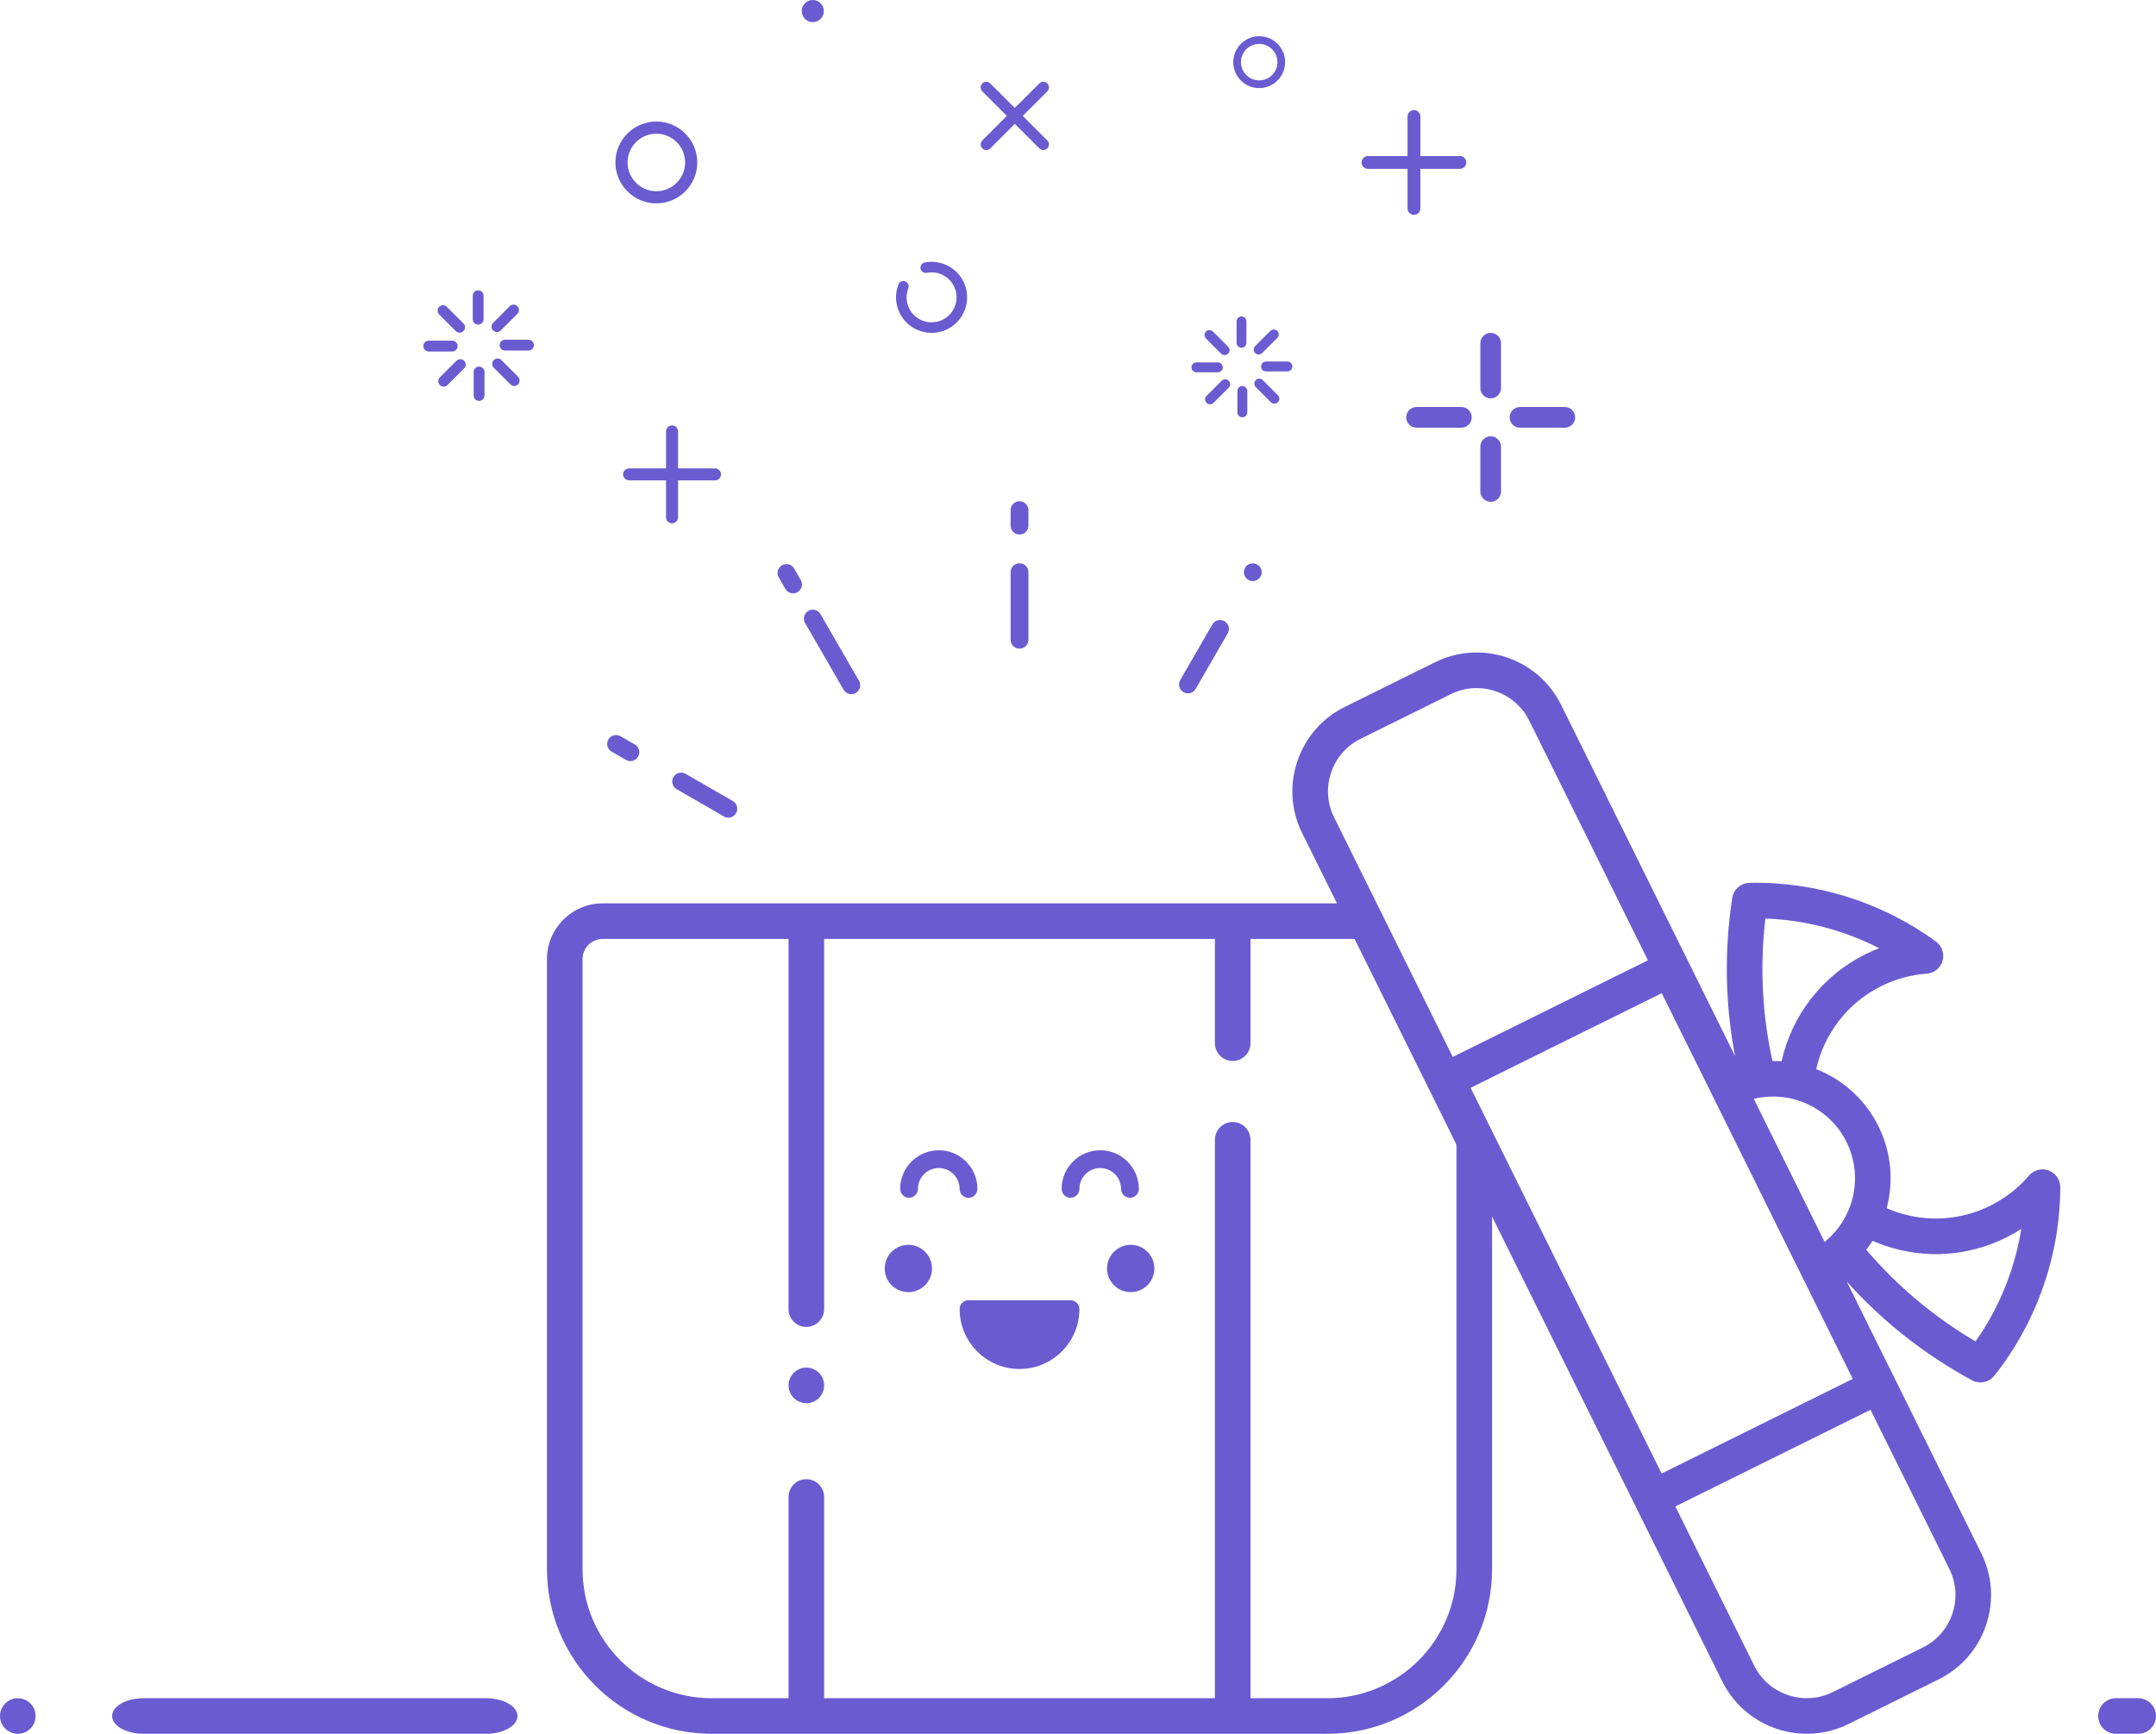 <?xml version="1.0" encoding="UTF-8"?> <!-- Creator: CorelDRAW 2018 (64-Bit Evaluation Version) --> <svg xmlns="http://www.w3.org/2000/svg" xmlns:xlink="http://www.w3.org/1999/xlink" xml:space="preserve" width="299.156mm" height="240.614mm" style="shape-rendering:geometricPrecision; text-rendering:geometricPrecision; image-rendering:optimizeQuality; fill-rule:evenodd; clip-rule:evenodd" viewBox="0 0 15696.89 12625.2"> <defs> <style type="text/css"> <![CDATA[ .fil0 {fill:#6B5BD1} ]]> </style> </defs> <g id="Layer_x0020_1">  <g id="_1863676493552"> <path class="fil0" d="M15567.31 12366.01l-161.77 0c-71.64,0 -129.58,58 -129.58,129.58 0,71.56 57.94,129.57 129.57,129.57l161.78 0c71.64,0 129.58,-58.01 129.58,-129.57 0.01,-71.58 -57.94,-129.57 -129.58,-129.58z"></path> <path class="fil0" d="M3537.66 12366.01l-2491.55 0c-127.01,0 -229.98,58 -229.98,129.58 0,71.56 102.97,129.57 229.98,129.57l2491.55 0c127.02,0 229.98,-58.01 229.98,-129.57 0.01,-71.58 -102.97,-129.57 -229.98,-129.58z"></path> <path class="fil0" d="M129.58 12366.05c-34.06,0 -67.57,13.69 -91.63,37.93 -24.06,24.06 -37.95,57.59 -37.95,91.65 0,34.04 13.88,67.36 37.95,91.63 24.06,24.06 57.57,37.95 91.62,37.95 34.06,-0.01 67.57,-13.88 91.63,-37.95 24.06,-24.27 37.95,-57.59 37.95,-91.63 0,-34.06 -13.88,-67.58 -37.95,-91.65 -24.06,-24.23 -57.57,-37.93 -91.62,-37.93z"></path> <path class="fil0" d="M5870.6 9958.56c-34.06,0 -67.57,13.88 -91.63,37.97 -24.06,24.06 -37.95,57.55 -37.95,91.61 0.01,34.07 13.88,67.56 37.95,91.62 24.07,24.06 57.57,37.95 91.63,37.95 34.06,0 67.38,-13.88 91.62,-37.95 24.07,-24.06 37.95,-57.55 37.95,-91.62 0.01,-34.06 -13.88,-67.55 -37.95,-91.61 -24.25,-24.08 -57.57,-37.97 -91.62,-37.97z"></path> <path class="fil0" d="M10603.93 11426.66c0,517.96 -421.4,939.36 -939.36,939.36l-560.25 -0.01 0 -4066.16c0,-71.56 -58.02,-129.58 -129.58,-129.58 -71.55,0 -129.57,58.01 -129.57,129.58l0.01 4066.16 -2845.04 0 0 -1465.44c0,-71.56 -58,-129.57 -129.58,-129.57 -71.56,-0.01 -129.58,58.01 -129.58,129.58l0.01 1465.43 -560.24 0c-517.96,0 -939.36,-421.39 -939.36,-939.35l0.01 -4442.95c0,-80.8 65.72,-146.53 146.51,-146.53l1353.08 0 0 2695.44c0,71.58 58.01,129.57 129.57,129.57 71.58,-0.01 129.57,-58 129.57,-129.57l0.01 -2695.44 2845.04 0 0 758.87c0,71.56 58.01,129.58 129.57,129.58 71.56,-0.01 129.58,-58.01 129.58,-129.57l0.01 -758.88 902.54 0 -128.32 -259.15 -903.8 0 -3104.19 0 -1482.65 0c-223.68,0 -405.66,181.98 -405.66,405.68l0.01 4442.95c0,660.86 537.64,1198.5 1198.49,1198.5l689.82 0 3104.19 0 689.83 0c660.86,0 1198.49,-537.64 1198.49,-1198.5l0.01 -2860.26 -259.15 -523.38 0.01 3383.64z"></path> <path class="fil0" d="M7051.4 9532.62c0,205.03 166.23,371.26 371.27,371.26 205.04,0 371.26,-166.22 371.26,-371.26l-742.52 0z"></path> <path class="fil0" d="M7123.08 9597.4c29.8,137.98 152.8,241.7 299.59,241.7 146.77,0 269.77,-103.71 299.59,-241.69l-599.18 -0.01zm299.59 371.27c-240.45,0 -436.05,-195.59 -436.05,-436.05 0.01,-35.77 29.01,-64.79 64.79,-64.79l742.53 0c35.77,0 64.78,29.03 64.78,64.79 0.01,240.45 -195.62,436.05 -436.05,436.05z"></path> <path class="fil0" d="M7051.4 8721.98c-35.78,0 -64.79,-29 -64.79,-64.79 0.01,-83.63 -68.04,-151.69 -151.69,-151.69 -83.63,0 -151.68,68.06 -151.68,151.69 0.01,35.78 -29.01,64.79 -64.79,64.79 -35.78,-0.01 -64.79,-29.01 -64.79,-64.79 0,-155.1 126.17,-281.26 281.25,-281.26 155.1,-0.01 281.26,126.17 281.26,281.26 0.01,35.78 -29.01,64.79 -64.79,64.79z"></path> <path class="fil0" d="M8226.87 8721.98c-35.77,0 -64.79,-29 -64.79,-64.79 0.01,-83.63 -68.04,-151.69 -151.67,-151.69 -83.64,0 -151.69,68.06 -151.69,151.69 0.01,35.78 -29.01,64.79 -64.79,64.79 -35.77,-0.01 -64.78,-29.01 -64.78,-64.79 0,-155.1 126.17,-281.26 281.26,-281.26 155.09,-0.01 281.25,126.17 281.25,281.26 0,35.78 -29.01,64.79 -64.79,64.79z"></path> <path class="fil0" d="M6785.46 9236.78c0,95.14 -77.12,172.26 -172.25,172.26 -95.12,0 -172.26,-77.12 -172.26,-172.26 0,-95.13 77.13,-172.24 172.26,-172.24 95.13,-0.01 172.25,77.11 172.25,172.24z"></path> <path class="fil0" d="M8404.35 9236.78c0,95.14 -77.12,172.26 -172.24,172.26 -95.15,0 -172.26,-77.12 -172.26,-172.26 0,-95.13 77.11,-172.24 172.26,-172.24 95.13,-0.01 172.24,77.11 172.24,172.24z"></path> <path class="fil0" d="M14383.05 9767.95c-302.72,-178.09 -570.33,-403.28 -795.33,-667.13 16.26,-21.2 31.49,-43.05 45.61,-65.56 30.05,13.04 60.53,25.36 91.94,35.96 291.49,98.4 603.85,77.43 879.49,-59.07 38.47,-19.03 75.58,-40 111.26,-62.86 -47.36,293.59 -161.32,574.86 -332.98,818.66zm-879.79 -770.38c4.31,-6.11 8.34,-12.38 12.45,-18.62 -4.09,6.25 -8.14,12.51 -12.46,18.62l0.01 0zm-14.08 1043.16l-1391.53 688.99 -1390.67 -2808.61 1391.54 -688.99 1390.66 2808.61zm703.21 1384.07c50.58,102.2 58.37,217.96 21.89,325.99 -36.46,108.04 -112.84,195.42 -215.04,246l-655.89 324.76c-211.02,104.42 -467.56,17.79 -572,-193.13l-573.83 -1158.96 1047.91 -518.87 373.12 -184.75 573.85 1158.96zm-4479.36 -5473.07c-50.6,-102.19 -58.4,-217.97 -21.92,-326 36.48,-108.05 112.86,-195.4 215.04,-245.99l655.94 -324.79c210.93,-104.43 467.52,-17.78 571.95,193.16l863.85 1744.64 -1421.03 703.6 -863.83 -1744.63zm3139.84 736.9c288.14,10.13 572.4,84.66 828.56,215.97 -33.43,12.86 -66.36,27.31 -98.76,43.35 -323.39,160.11 -538.34,452.82 -612.11,780.12 -22,-1.6 -44.11,-2.47 -66.27,-2.33 -74.47,-338.79 -92.3,-688.23 -51.44,-1037.11zm532.6 1343.58c7.92,6.87 15.71,13.92 23.38,21.16 -7.66,-7.24 -15.46,-14.29 -23.38,-21.16zm-25.44 -20.97c3.98,3.15 7.85,6.43 11.77,9.64 -3.91,-3.22 -7.79,-6.5 -11.77,-9.64zm72.73 65.9c-4.4,-4.59 -8.94,-8.99 -13.46,-13.44 4.52,4.44 9.05,8.87 13.46,13.44zm105.05 139.9c-3.88,-6.7 -7.78,-13.38 -11.84,-19.91 4.06,6.53 7.96,13.21 11.84,19.91zm22.34 41.34c-5.26,-10.59 -10.76,-20.96 -16.44,-31.17 5.69,10.22 11.18,20.58 16.44,31.17zm-41.69 -72.93c-3.76,-5.81 -7.54,-11.56 -11.44,-17.23 3.91,5.66 7.68,11.42 11.44,17.23zm99.93 550.17c0,0.02 -0.01,0.04 -0.03,0.06l0.01 0c0.02,-0.02 0.01,-0.04 0.02,-0.06zm16.11 -119.75c-0.09,1.54 -0.2,3.08 -0.3,4.61 0.09,-1.54 0.23,-3.07 0.3,-4.61zm-46.65 -293.91c-2.71,-7.1 -5.63,-14.16 -8.57,-21.21 2.95,7.05 5.85,14.1 8.57,21.21zm11.4 32.19c-2.11,-6.4 -4.33,-12.79 -6.65,-19.17 2.3,6.38 4.54,12.77 6.65,19.17zm9.81 32.4c-1.7,-6.11 -3.46,-12.22 -5.34,-18.31 1.88,6.09 3.63,12.2 5.34,18.31zm8.18 32.41c-1.35,-5.87 -2.69,-11.75 -4.18,-17.62 1.5,5.87 2.85,11.75 4.18,17.62zm6.52 31.88c-0.98,-5.48 -1.92,-10.96 -3.04,-16.43 1.13,5.47 2.06,10.96 3.04,16.43zm6.97 46.24c-0.36,-3.37 -0.91,-6.72 -1.35,-10.09 0.45,3.37 0.98,6.72 1.35,10.09zm2.93 32.09c-0.26,-3.6 -0.62,-7.24 -0.91,-10.86 0.3,3.63 0.67,7.26 0.91,10.86zm1.47 31.71c-0.09,-3.35 -0.22,-6.72 -0.35,-10.07 0.14,3.35 0.26,6.72 0.35,10.07zm-60.33 -270.87c-4.64,-10.59 -9.5,-21.15 -14.68,-31.63 5.18,10.47 10.03,21.05 14.68,31.63zm-87.96 -149.6c3.95,5.18 7.81,10.44 11.64,15.77 -3.81,-5.33 -7.7,-10.59 -11.64,-15.77zm-21.33 -26.66c4.09,4.87 8.12,9.75 12.08,14.75 -3.96,-5 -8,-9.89 -12.08,-14.75zm-22.46 -25.51c4.23,4.59 8.47,9.2 12.62,13.92 -4.13,-4.72 -8.38,-9.33 -12.62,-13.92zm-109.26 -96.71c3.88,2.8 7.69,5.69 11.53,8.54 -3.83,-2.88 -7.64,-5.74 -11.53,-8.54zm-26.92 -18.38c3.85,2.5 7.66,5.07 11.45,7.65 -3.79,-2.58 -7.61,-5.15 -11.45,-7.65zm-27.47 -17.03c3.76,2.22 7.51,4.47 11.23,6.76 -3.71,-2.3 -7.48,-4.53 -11.23,-6.76zm-27.89 -15.63c3.59,1.93 7.19,3.82 10.77,5.8 -3.57,-1.99 -7.18,-3.87 -10.77,-5.8zm-27.67 -13.95c3.16,1.51 6.36,2.96 9.51,4.53 -3.14,-1.58 -6.35,-3.03 -9.51,-4.53zm-428.43 69.33c2.89,-0.57 5.79,-1.01 8.68,-1.53 6.06,-1.09 12.1,-2.17 18.16,-3.07 3.41,-0.5 6.79,-0.9 10.2,-1.35 5.6,-0.74 11.16,-1.42 16.75,-2 3.56,-0.38 7.09,-0.67 10.63,-0.96 5.55,-0.47 11.07,-0.87 16.59,-1.19 3.48,-0.19 6.94,-0.35 10.42,-0.48 5.7,-0.23 11.39,-0.35 17.09,-0.39 3.26,-0.05 6.51,-0.09 9.75,-0.05 6.21,0.03 12.39,0.22 18.57,0.46 2.7,0.08 5.4,0.15 8.09,0.29 7.87,0.41 15.7,0.98 23.53,1.71 1,0.08 2,0.13 3,0.22 9.19,0.91 18.34,2 27.47,3.32 0.16,0.01 0.31,0.05 0.46,0.07 8.69,1.26 17.33,2.72 25.94,4.35 1.92,0.37 3.77,0.8 5.68,1.17 6.9,1.39 13.76,2.85 20.58,4.46 2.32,0.55 4.63,1.15 6.96,1.72 6.42,1.61 12.83,3.3 19.19,5.11 2.38,0.68 4.74,1.37 7.09,2.07 6.39,1.9 12.76,3.92 19.09,6.03 2.19,0.74 4.37,1.46 6.55,2.22 6.69,2.33 13.31,4.77 19.88,7.33 1.75,0.66 3.48,1.32 5.2,2 7.67,3.05 15.27,6.28 22.82,9.64 0.58,0.26 1.15,0.48 1.72,0.74 16.92,7.62 33.49,16.04 49.66,25.21 99.76,56.66 184.23,142.55 238.86,252.87 52.8,106.66 70.45,221.66 57.66,331.91l0 -0.01c-1.11,9.53 -2.46,19.03 -4.02,28.49l0.01 0.02c-7.74,46.85 -21.06,92.62 -39.53,136.27 -0.44,1.03 -0.89,2.04 -1.33,3.05 -3.18,7.44 -6.54,14.79 -10.04,22.08 -0.65,1.39 -1.31,2.75 -1.98,4.13 -3.46,7.09 -7.09,14.12 -10.83,21.06 -0.68,1.3 -1.35,2.57 -2.05,3.85 -4.18,7.68 -8.55,15.25 -13.09,22.75 -0.24,0.38 -0.46,0.79 -0.7,1.18 -9.7,15.92 -20.18,31.39 -31.4,46.41 -1.27,1.71 -2.61,3.37 -3.9,5.07 -4.18,5.48 -8.46,10.92 -12.84,16.25 -1.91,2.35 -3.87,4.65 -5.83,6.94 -3.94,4.66 -7.94,9.26 -12.03,13.81 -2.23,2.46 -4.5,4.92 -6.75,7.37 -4.05,4.33 -8.19,8.59 -12.35,12.81 -2.37,2.39 -4.72,4.8 -7.13,7.13 -4.5,4.41 -9.13,8.7 -13.79,12.96 -2.16,1.98 -4.28,4.01 -6.5,5.98 -6.88,6.13 -13.92,12.13 -21.14,17.96l-515.71 -1041.61c8.86,-2.17 17.76,-4.09 26.67,-5.85zm153.59 -139.68c-0.04,0 -0.08,0.01 -0.1,-0.01 0.04,0.01 0.05,0.02 0.09,0.02l0.01 -0.01zm254.78 60.96l0 0zm-268.02 -61.72c0,0 0.02,0.01 0.02,0.01 0.01,-0.01 -0.02,0 -0.02,0l0 -0.01zm699.5 736.3c0.05,-2.8 0.09,-5.57 0.1,-8.35 -0.01,2.78 -0.05,5.56 -0.1,8.35zm1280.28 -68.56c-50.94,-18.92 -108.22,-4 -143.52,37.3 -78.43,91.7 -173.39,165.52 -282.27,219.42 -213.64,105.78 -455.74,122.04 -681.59,45.78 -24.56,-8.3 -48.49,-17.75 -72.01,-27.99 51,-192.93 35.41,-404.34 -59.9,-596.82 -97.85,-197.59 -262.39,-340.68 -453.05,-415.59 57.06,-253.85 223.66,-480.94 474.46,-605.1 103.92,-51.46 215.07,-81.83 330.38,-90.28 54.19,-3.98 100.1,-41.32 115.08,-93.53 14.98,-52.22 -4.2,-108.21 -48.05,-140.29 -391.38,-286.26 -874.07,-438.03 -1358.25,-427.24 -62.89,1.38 -115.71,47.77 -125.21,109.97 -58.99,386 -51.46,773.96 20.51,1150.89l-1265.86 -2556.58c-81.31,-164.22 -221.7,-286.94 -395.31,-345.57 -173.64,-58.65 -359.68,-46.13 -523.9,35.19l-655.93 324.76c-164.21,81.3 -286.94,221.7 -345.56,395.31 -58.61,173.63 -46.13,359.68 35.19,523.9l3058.33 6176.68c119.55,241.44 363.13,381.56 615.91,381.56 102.11,-0.01 205.76,-22.88 303.31,-71.18l655.93 -324.77c164.2,-81.32 286.92,-221.7 345.55,-395.32 58.62,-173.61 46.13,-359.66 -35.17,-523.88l-979.41 -1978.03c258.31,288.24 565.2,531.16 911.55,718.95 19.51,10.57 40.69,15.64 61.68,15.64 38.51,0 76.28,-17.14 101.58,-49.03 308.32,-388.65 478.79,-876.01 480.05,-1372.33 0.15,-54.3 -33.6,-102.94 -84.53,-121.82z"></path> <path class="fil0" d="M3318.49 2411.06c7.7,7.7 17.8,11.58 27.89,11.58 10.09,-0.01 20.2,-3.87 27.9,-11.57 15.42,-15.41 15.42,-40.39 0,-55.81l-120.91 -120.91c-15.42,-15.42 -40.4,-15.42 -55.8,0 -15.42,15.4 -15.42,40.39 0,55.79l120.91 120.92z"></path> <path class="fil0" d="M3331.96 2520.01c0,-21.78 -17.66,-39.46 -39.46,-39.46l-171 -0.01c-21.79,0 -39.47,17.68 -39.47,39.47 0,21.78 17.68,39.46 39.46,39.46l171 0c21.8,0 39.46,-17.68 39.46,-39.47z"></path> <path class="fil0" d="M3323.28 2626.96l-120.91 120.93c-15.42,15.4 -15.42,40.39 0,55.81 7.7,7.7 17.81,11.55 27.89,11.55 10.11,-0.01 20.2,-3.85 27.9,-11.55l120.91 -120.93c15.42,-15.4 15.42,-40.38 0,-55.8 -15.4,-15.41 -40.37,-15.4 -55.79,-0.01z"></path> <path class="fil0" d="M3488.02 2669.3c-21.79,0 -39.46,17.68 -39.46,39.47l0 170.99c0,21.8 17.67,39.47 39.46,39.47 21.79,0 39.46,-17.68 39.46,-39.46l0.01 -171.01c0,-21.78 -17.68,-39.46 -39.47,-39.46z"></path> <path class="fil0" d="M3650.81 2622.2c-15.42,-15.42 -40.4,-15.42 -55.8,0 -15.42,15.4 -15.42,40.39 0,55.79l120.91 120.92c7.7,7.7 17.79,11.57 27.89,11.57 10.09,-0.01 20.2,-3.87 27.89,-11.56 15.43,-15.41 15.42,-40.39 0,-55.81l-120.9 -120.91z"></path> <path class="fil0" d="M3847.79 2473.77l-171.02 0c-21.79,0 -39.45,17.68 -39.45,39.47 0.01,21.8 17.66,39.46 39.44,39.46l171.02 -0.01c21.79,0 39.46,-17.66 39.46,-39.46 0.01,-21.8 -17.68,-39.47 -39.46,-39.47z"></path> <path class="fil0" d="M3618.12 2417.83c10.08,0 20.19,-3.85 27.89,-11.56l120.91 -120.92c15.42,-15.41 15.42,-40.4 0,-55.8 -15.42,-15.42 -40.39,-15.42 -55.81,0l-120.91 120.93c-15.39,15.39 -15.4,40.39 0,55.79 7.72,7.71 17.81,11.57 27.92,11.56z"></path> <path class="fil0" d="M3481.27 2363.95c21.79,0 39.46,-17.67 39.46,-39.46l0.01 -171c0,-21.81 -17.68,-39.46 -39.47,-39.46 -21.8,-0.01 -39.46,17.66 -39.46,39.46l0 171c0,21.78 17.66,39.46 39.47,39.46z"></path> <path class="fil0" d="M6633.29 2376.56c-52.55,-37.04 -91.5,-93.55 -104.86,-161.47 -9.53,-48.53 -5.05,-98.43 12.96,-144.3 7.76,-19.77 30.08,-29.49 49.83,-21.71 19.77,7.71 29.49,30.04 21.73,49.81 -12.66,32.19 -15.79,67.25 -9.07,101.38 19.35,98.41 115.14,162.76 213.58,143.42 98.44,-19.35 162.78,-115.15 143.42,-213.58 -9.35,-47.68 -36.49,-88.66 -77.08,-115.95 -40.35,-27.1 -88.81,-36.85 -136.5,-27.47 -20.84,4.09 -41.04,-9.51 -45.12,-30.3 -4.09,-20.85 9.48,-41.04 30.3,-45.12 67.84,-13.33 136.79,0.56 194.17,39.07 57.46,38.44 96.33,97.11 109.65,164.95 27.53,140 -63.99,276.31 -204.02,303.83 -72.08,14.16 -143.2,-3.22 -198.98,-42.56z"></path> <path class="fil0" d="M8890.29 2575.31c7.03,7.03 16.22,10.55 25.44,10.55 9.22,-0.01 18.42,-3.52 25.45,-10.55 14.07,-14.06 14.07,-36.86 0,-50.92l-110.3 -110.31c-14.07,-14.07 -36.86,-14.06 -50.91,0.01 -14.06,14.04 -14.07,36.86 0,50.9l110.31 110.32z"></path> <path class="fil0" d="M8902.6 2674.7c0,-19.88 -16.13,-35.99 -36.01,-35.99l-156.02 -0.01c-19.88,0 -36.01,16.13 -36.01,36.01 0.01,19.88 16.12,36.01 36.01,36.01l156.03 -0.01c19.88,0 36,-16.12 36.01,-36.01z"></path> <path class="fil0" d="M8894.65 2772.3l-110.3 110.31c-14.07,14.06 -14.07,36.86 0,50.91 7.04,7.03 16.25,10.55 25.45,10.55 9.22,-0.01 18.42,-3.52 25.45,-10.55l110.33 -110.32c14.07,-14.06 14.06,-36.86 -0.01,-50.9 -14.06,-14.07 -36.86,-14.07 -50.92,0z"></path> <path class="fil0" d="M9044.97 2810.91c-19.89,0 -36.01,16.12 -36.01,36.01l0.01 156c0,19.88 16.11,36.01 35.99,36.01 19.91,-0.01 36.01,-16.12 36.01,-36.01l0.01 -156.01c0,-19.88 -16.11,-36 -36.01,-36.01z"></path> <path class="fil0" d="M9193.49 2767.92c-14.08,-14.07 -36.87,-14.06 -50.93,0.01 -14.04,14.04 -14.05,36.86 0,50.9l110.32 110.32c7.04,7.03 16.23,10.55 25.45,10.55 9.22,-0.01 18.42,-3.52 25.45,-10.55 14.07,-14.06 14.07,-36.86 0,-50.9l-110.29 -110.33z"></path> <path class="fil0" d="M9373.21 2632.52l-156.03 0c-19.88,0 -36.01,16.12 -36.01,36.01 0,19.88 16.12,36 36.01,36l156.03 -0.01c19.88,0 36,-16.11 36,-35.99 0.01,-19.89 -16.12,-36 -36,-36.01z"></path> <path class="fil0" d="M9163.65 2581.48c9.21,0 18.41,-3.51 25.44,-10.55l110.33 -110.33c14.05,-14.05 14.04,-36.84 -0.01,-50.89 -14.06,-14.08 -36.86,-14.07 -50.92,0l-110.3 110.29c-14.07,14.07 -14.07,36.88 0,50.93 7.04,7.04 16.23,10.55 25.46,10.55z"></path> <path class="fil0" d="M9038.8 2532.33c19.88,-0.01 35.99,-16.12 35.99,-36.01l0 -156.01c0,-19.9 -16.12,-36.01 -36,-36.01 -19.88,0 -36.01,16.11 -36.01,36.01l0.01 156.01c0,19.88 16.12,36 36.01,36.01z"></path> <path class="fil0" d="M10853.06 2424c-41.57,0 -75.3,33.73 -75.3,75.31l0 326.32c0,41.59 33.72,75.31 75.3,75.31 41.6,-0.01 75.3,-33.71 75.3,-75.3l0 -326.33c0,-41.57 -33.71,-75.3 -75.3,-75.3z"></path> <path class="fil0" d="M10853.06 3177.05c-41.57,0 -75.3,33.73 -75.3,75.32l0 326.29c0,41.6 33.72,75.31 75.3,75.31 41.6,-0.01 75.3,-33.71 75.3,-75.3l0 -326.31c0,-41.58 -33.71,-75.31 -75.3,-75.31z"></path> <path class="fil0" d="M11392.74 2963.69l-326.29 0c-41.58,0 -75.32,33.73 -75.32,75.31 0,41.59 33.73,75.3 75.32,75.3l326.29 -0.01c41.59,0 75.32,-33.7 75.32,-75.3 0.01,-41.58 -33.73,-75.3 -75.32,-75.31z"></path> <path class="fil0" d="M10639.7 2963.69l-326.31 0c-41.57,0 -75.31,33.73 -75.31,75.31 0.01,41.59 33.73,75.3 75.3,75.3l326.32 -0.01c41.58,0 75.29,-33.7 75.29,-75.3 0.01,-41.58 -33.71,-75.3 -75.29,-75.31z"></path> <path class="fil0" d="M4778.61 973.46c-115.52,0 -209.5,94 -209.5,209.53 0,115.5 93.98,209.5 209.5,209.5 115.51,0 209.5,-94 209.5,-209.5 0.01,-115.52 -94,-209.52 -209.5,-209.53zm0 507.54c-164.35,0 -298.04,-133.68 -298.04,-298.01 0,-164.36 133.68,-298.04 298.03,-298.04 164.34,0 298.02,133.68 298.02,298.04 0,164.33 -133.68,298.02 -298.02,298.01z"></path> <path class="fil0" d="M9167.67 319.72c-73.23,0 -132.8,59.59 -132.8,132.82 0.01,73.21 59.56,132.79 132.79,132.79 73.23,0 132.79,-59.59 132.79,-132.79 0,-73.23 -59.56,-132.81 -132.78,-132.82zm0 321.71c-104.19,0 -188.93,-84.73 -188.93,-188.89 0.01,-104.19 84.74,-188.92 188.92,-188.92 104.18,0 188.92,84.75 188.92,188.92 0.01,104.15 -84.74,188.9 -188.9,188.89z"></path> <path class="fil0" d="M7624.81 1022.56l-178.55 -178.53 178.53 -178.54c15.99,-15.99 15.99,-41.9 0,-57.9 -15.99,-16 -41.91,-15.99 -57.9,0l-178.53 178.53 -178.52 -178.54c-15.99,-15.97 -41.93,-15.99 -57.9,0.01 -15.99,15.99 -16,41.93 0,57.9l178.52 178.53 -178.52 178.52c-15.99,15.99 -16,41.93 0,57.9 15.98,15.99 41.9,15.99 57.9,0l178.52 -178.52 178.55 178.53c15.97,15.99 41.9,16 57.9,0.01 15.98,-16 15.98,-41.91 0.01,-57.91z"></path> <path class="fil0" d="M4579.98 3497.91l269.24 0 0 269.23c0,24.1 19.55,43.66 43.66,43.66 24.11,-0.01 43.65,-19.55 43.65,-43.65l0 -269.23 269.22 0c24.11,0 43.65,-19.55 43.65,-43.65 0.01,-24.13 -19.55,-43.67 -43.65,-43.67l-269.22 0 0 -269.22c0,-24.11 -19.55,-43.65 -43.65,-43.65 -24.12,0 -43.67,19.55 -43.67,43.65l0.01 269.22 -269.24 0c-24.1,0 -43.65,19.55 -43.65,43.67 0.01,24.09 19.55,43.65 43.65,43.65z"></path> <path class="fil0" d="M9959.74 1229.66l287.97 0 0 287.95c0,25.79 20.91,46.71 46.7,46.71 25.79,-0.01 46.68,-20.92 46.68,-46.7l0.01 -287.96 287.95 0c25.79,0 46.7,-20.91 46.7,-46.69 0.01,-25.79 -20.91,-46.68 -46.7,-46.68l-287.95 -0.01 0 -287.95c0,-25.78 -20.9,-46.7 -46.69,-46.7 -25.78,0 -46.7,20.92 -46.7,46.7l0 287.94 -287.97 0c-25.78,0 -46.7,20.9 -46.7,46.69 0.01,25.78 20.92,46.7 46.7,46.69z"></path> <path class="fil0" d="M5998.1 80.57c0,44.5 -36.08,80.58 -80.57,80.58 -44.5,-0.01 -80.58,-36.08 -80.58,-80.58 0.01,-44.52 36.08,-80.57 80.58,-80.57 44.5,0 80.57,36.06 80.57,80.57z"></path> <path class="fil0" d="M6197.96 5054.65c-22.4,0 -44.17,-11.62 -56.18,-32.41l-280.36 -485.61c-17.88,-30.99 -7.28,-70.59 23.71,-88.49 31,-17.89 70.62,-7.27 88.5,23.71l280.38 485.59c17.88,30.99 7.25,70.63 -23.72,88.53 -10.21,5.86 -21.34,8.68 -32.33,8.67z"></path> <path class="fil0" d="M5774.12 4320.55c-22.39,0 -44.19,-11.62 -56.18,-32.41l-48.18 -83.45c-17.88,-30.97 -7.26,-70.59 23.73,-88.49 31.01,-17.87 70.6,-7.26 88.5,23.71l48.17 83.44c17.9,30.99 7.27,70.63 -23.72,88.51 -10.2,5.88 -21.34,8.7 -32.32,8.7z"></path> <path class="fil0" d="M5302.79 5953.92c-10.99,0 -22.12,-2.79 -32.32,-8.67l-343.91 -198.55c-30.98,-17.9 -41.61,-57.52 -23.71,-88.51 17.9,-30.97 57.53,-41.58 88.5,-23.72l343.91 198.56c30.96,17.88 41.59,57.52 23.71,88.5 -12.01,20.78 -33.78,32.4 -56.18,32.38z"></path> <path class="fil0" d="M4589.64 5542.19c-11,0 -22.12,-2.8 -32.34,-8.68l-104.37 -60.28c-30.99,-17.9 -41.61,-57.5 -23.73,-88.49 17.9,-30.97 57.53,-41.59 88.51,-23.71l104.39 60.24c30.98,17.9 41.61,57.52 23.71,88.52 -11.99,20.76 -33.79,32.4 -56.16,32.4z"></path> <path class="fil0" d="M8648.93 5048.84c-10.99,0 -22.16,-2.79 -32.34,-8.67 -30.98,-17.91 -41.61,-57.51 -23.73,-88.5l233.52 -404.44c17.88,-30.99 57.52,-41.59 88.49,-23.71 30.99,17.9 41.61,57.51 23.71,88.5l-233.48 404.43c-12.02,20.77 -33.79,32.4 -56.16,32.39z"></path> <path class="fil0" d="M9121.06 4231.23c-17.03,0 -33.71,-6.83 -45.93,-18.88 -12.01,-12.03 -18.86,-28.87 -18.86,-45.91 0.01,-17.03 6.85,-33.67 18.86,-45.7 24.07,-24.26 67.56,-24.25 91.62,0 12.06,12.03 19.08,28.68 19.08,45.7 0,17.03 -7.03,33.88 -19.08,45.91 -12.03,12.05 -28.69,18.88 -45.7,18.88z"></path> <path class="fil0" d="M7422.67 4723.36c-35.78,0 -64.79,-29.01 -64.79,-64.79l0 -492.07c0,-35.78 29.01,-64.78 64.79,-64.78 35.78,0 64.79,29.01 64.79,64.79l0 492.06c0,35.77 -29.01,64.79 -64.79,64.79z"></path> <path class="fil0" d="M7422.67 3892.31c-35.78,0 -64.79,-29.01 -64.79,-64.79l0 -112.99c0,-35.79 29.01,-64.79 64.79,-64.79 35.78,0 64.79,29.01 64.79,64.79l0 112.98c0,35.78 -29.01,64.8 -64.79,64.8z"></path> </g> </g> </svg> 